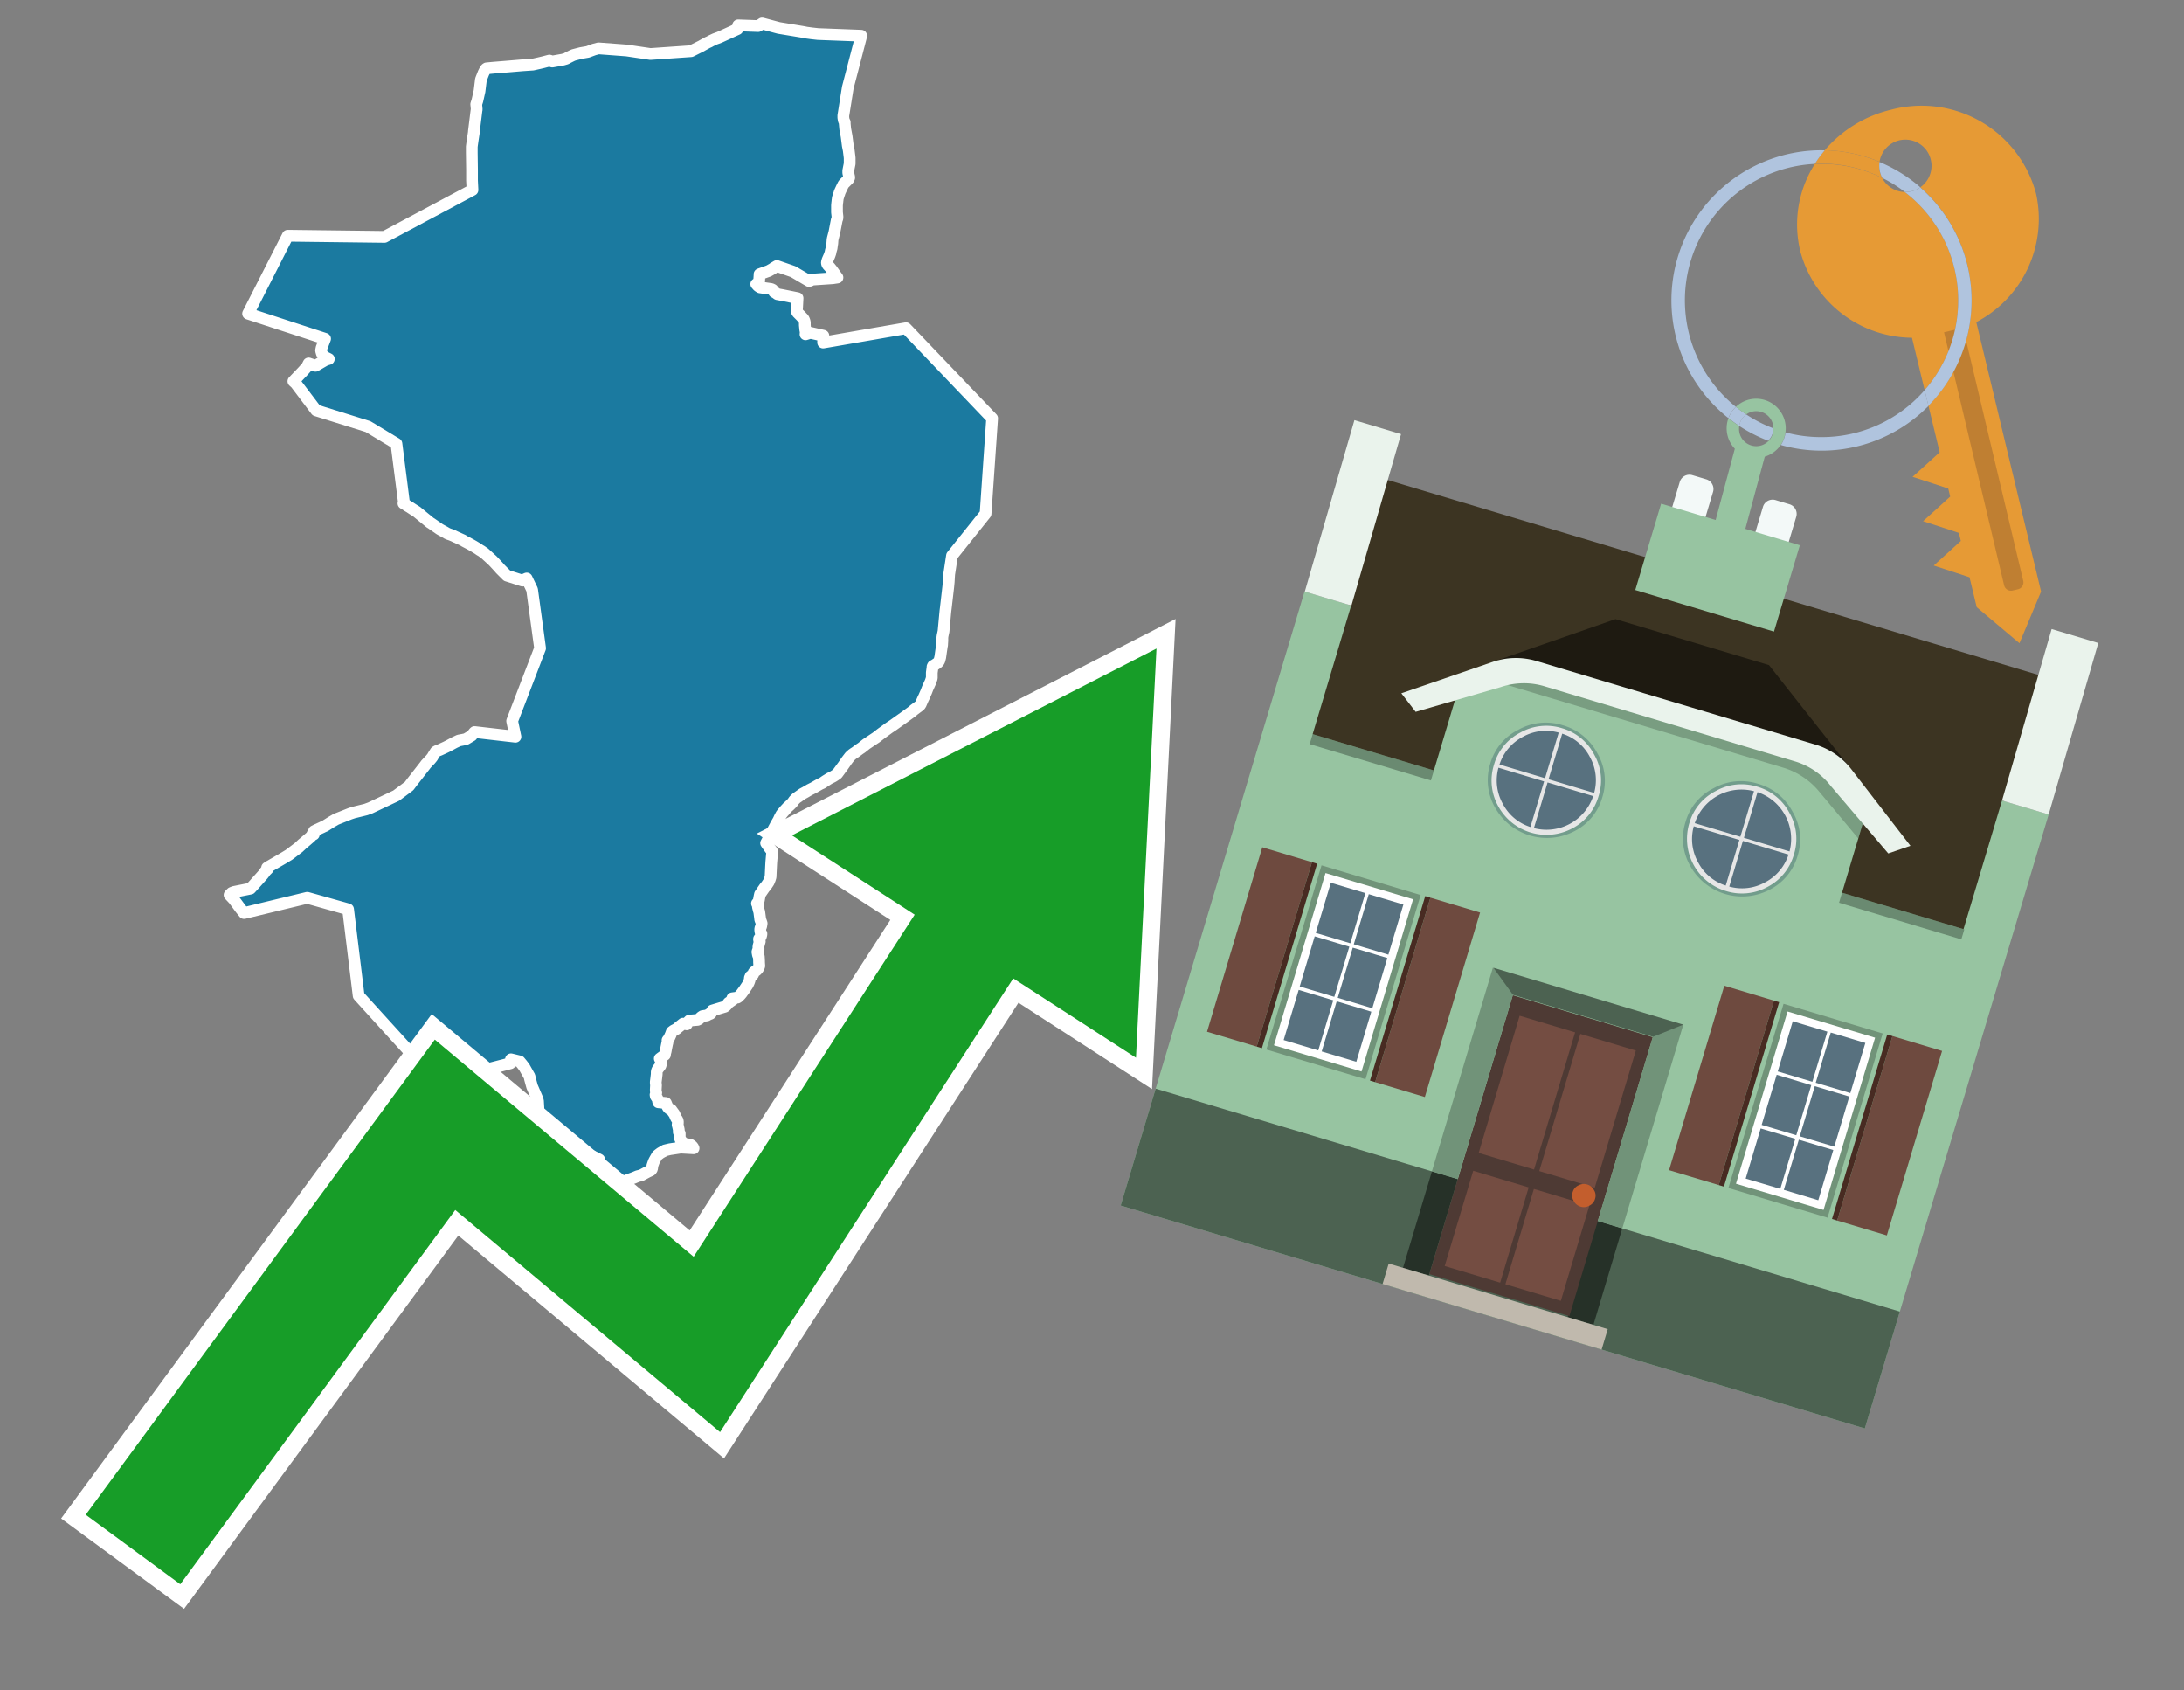 <svg id="Text" xmlns="http://www.w3.org/2000/svg" width="93.05" height="72" viewBox="0 0 93.05 72"><rect x="0" y="0" width="93.05" height="72" fill="#808080" stroke="none"/><polygon points="20.67,2.97 20.69,2.94 20.73,2.91 21.05,2.88 21.55,2.84 22.26,2.78 22.7,2.75 22.97,2.69 23.14,2.65 23.41,2.58 23.53,2.62 23.98,2.54 24.12,2.5 24.19,2.46 24.31,2.4 24.37,2.37 24.44,2.34 24.75,2.26 25.04,2.21 25.31,2.11 25.5,2.06 26.7,2.15 27.71,2.3 29.44,2.18 29.88,1.96 29.93,1.93 30.04,1.87 30.15,1.81 30.22,1.78 30.29,1.74 30.46,1.66 30.65,1.59 31.33,1.28 31.42,1.24 31.45,1.08 32.3,1.11 32.43,1.03 32.47,1 33.18,1.19 34.03,1.33 34.21,1.36 34.36,1.39 34.58,1.42 34.85,1.45 36.69,1.52 36.67,1.62 36.12,3.73 35.95,4.8 35.93,4.92 35.93,4.98 35.93,5.01 35.94,5.07 35.95,5.13 35.99,5.21 35.99,5.27 36.01,5.49 36.07,5.81 36.12,6.2 36.16,6.4 36.19,6.64 36.2,6.73 36.2,6.91 36.2,6.97 36.16,7.17 36.14,7.27 36.14,7.31 36.14,7.36 36.16,7.45 36.17,7.5 36.18,7.54 36.18,7.57 36.16,7.6 36.15,7.63 36.01,7.77 35.96,7.82 35.93,7.86 35.91,7.9 35.87,7.98 35.8,8.13 35.77,8.2 35.76,8.24 35.74,8.29 35.72,8.36 35.71,8.39 35.7,8.42 35.69,8.46 35.69,8.49 35.68,8.54 35.68,8.57 35.67,8.64 35.66,8.75 35.66,9 35.66,9.04 35.68,9.22 35.68,9.28 35.67,9.32 35.65,9.37 35.55,9.89 35.48,10.16 35.47,10.22 35.46,10.36 35.44,10.49 35.43,10.57 35.4,10.67 35.38,10.77 35.37,10.8 35.35,10.86 35.33,10.91 35.26,11.07 35.25,11.1 35.24,11.14 35.23,11.17 35.23,11.2 35.24,11.24 35.26,11.28 35.36,11.39 35.44,11.49 35.52,11.6 35.64,11.77 35.68,11.82 35.48,11.85 34.59,11.91 34.55,11.94 34.47,11.97 33.79,11.57 33.1,11.33 32.95,11.42 32.91,11.45 32.75,11.54 32.36,11.68 32.36,11.72 32.34,12.02 32.29,12.05 32.22,12.1 32.29,12.18 32.33,12.21 32.38,12.24 32.58,12.27 32.86,12.31 32.92,12.34 32.94,12.37 32.98,12.44 33.04,12.47 33.12,12.53 33.34,12.57 33.98,12.7 33.96,13.09 33.95,13.22 33.95,13.27 33.97,13.31 34.1,13.44 34.15,13.49 34.17,13.52 34.21,13.55 34.23,13.58 34.25,13.61 34.27,13.66 34.28,13.69 34.29,13.74 34.29,13.85 34.31,14.05 34.33,14.13 34.32,14.24 34.45,14.2 34.5,14.17 35.08,14.3 35.08,14.36 35.07,14.55 35.07,14.59 38.6,13.98 42.27,17.82 41.99,21.88 40.56,23.67 40.44,24.46 40.42,24.79 40.4,25 40.3,25.87 40.28,26.03 40.2,26.89 40.17,27.03 40.16,27.08 40.15,27.15 40.15,27.24 40.15,27.29 40.14,27.43 40.14,27.47 40.13,27.51 40.1,27.71 40.06,27.99 40.03,28.11 40.02,28.14 39.99,28.19 39.94,28.24 39.81,28.33 39.75,28.36 39.73,28.4 39.73,28.43 39.7,28.65 39.7,28.8 39.7,28.88 39.69,28.91 39.67,28.97 39.65,29.03 39.52,29.32 39.47,29.45 39.44,29.52 39.37,29.68 39.33,29.76 39.26,29.92 39.23,29.99 39.19,30.05 39.11,30.11 38.96,30.22 38.84,30.32 38.62,30.48 38.51,30.56 38.2,30.78 38.06,30.88 37.88,31 37.55,31.24 37.51,31.27 37.33,31.41 36.91,31.69 36.71,31.85 36.62,31.91 36.43,32.05 36.38,32.08 36.31,32.13 36.21,32.22 36.08,32.39 35.92,32.62 35.67,32.96 35.57,33.03 35.49,33.08 35.43,33.11 35.33,33.16 35.17,33.26 35.04,33.35 34.93,33.4 34.65,33.56 34.55,33.61 34.49,33.64 34.42,33.68 34.32,33.74 34.19,33.81 33.92,34 33.83,34.09 33.76,34.19 33.68,34.27 33.65,34.3 33.56,34.38 33.43,34.52 33.41,34.55 33.38,34.58 33.29,34.69 33.22,34.82 33.17,34.93 33.06,35.12 32.64,35.91 32.7,36 32.73,36.03 32.8,36.14 32.86,36.21 32.9,36.27 32.86,36.73 32.85,36.92 32.83,37.35 32.8,37.45 32.75,37.57 32.67,37.69 32.61,37.77 32.58,37.8 32.49,37.93 32.38,38.09 32.36,38.18 32.33,38.35 32.3,38.43 32.25,38.48 32.28,38.53 32.29,38.56 32.29,38.62 32.33,38.78 32.34,38.81 32.35,38.85 32.38,39.08 32.39,39.17 32.42,39.24 32.45,39.33 32.43,39.45 32.41,39.5 32.39,39.56 32.39,39.62 32.4,39.69 32.41,39.73 32.44,39.77 32.44,39.8 32.42,39.88 32.4,39.92 32.36,39.96 32.34,39.99 32.34,40.04 32.35,40.07 32.37,40.1 32.35,40.17 32.34,40.21 32.32,40.28 32.31,40.36 32.32,40.42 32.28,40.51 32.27,40.55 32.29,40.66 32.3,40.69 32.33,40.75 32.34,40.93 32.34,40.99 32.35,41.14 32.33,41.2 32.3,41.25 32.28,41.28 32.24,41.32 32.21,41.35 32.15,41.38 32.11,41.42 32.1,41.45 32.09,41.5 32.07,41.53 31.98,41.58 31.97,41.61 31.95,41.65 31.94,41.74 31.93,41.77 31.92,41.8 31.9,41.85 31.87,41.91 31.85,41.95 31.75,42.1 31.71,42.16 31.62,42.28 31.6,42.31 31.54,42.38 31.46,42.46 31.42,42.49 31.2,42.52 31.22,42.59 31.17,42.62 31.13,42.65 31.04,42.71 31.02,42.74 30.96,42.81 30.93,42.84 30.88,42.88 30.58,42.97 30.48,43 30.35,43.04 30.3,43.12 30.3,43.15 30.27,43.18 30.19,43.21 30.12,43.25 29.93,43.28 29.87,43.32 29.82,43.37 29.78,43.41 29.72,43.44 29.37,43.47 29.33,43.51 29.31,43.54 29.29,43.57 29.26,43.63 29.1,43.6 28.9,43.76 28.82,43.83 28.7,43.89 28.66,43.92 28.62,43.95 28.58,44.06 28.53,44.17 28.5,44.23 28.48,44.26 28.44,44.31 28.44,44.39 28.42,44.47 28.41,44.52 28.38,44.67 28.36,44.78 28.34,44.85 28.33,44.93 28.22,45.01 28.11,45.09 28.15,45.17 28.18,45.26 28.14,45.39 28.04,45.52 28,45.58 27.98,45.66 27.98,45.69 27.98,45.75 27.96,45.92 27.94,46.08 27.94,46.13 27.95,46.22 27.94,46.4 27.94,46.47 27.95,46.51 27.96,46.55 27.95,46.59 27.93,46.63 27.94,46.69 28.02,46.81 28.03,46.85 28.04,46.92 28.05,46.95 28.37,46.98 28.42,47.1 28.44,47.14 28.47,47.19 28.53,47.24 28.6,47.27 28.62,47.3 28.73,47.45 28.8,47.61 28.83,47.66 28.86,47.7 28.88,47.76 28.88,47.84 28.87,47.91 28.89,47.98 28.92,48.12 28.92,48.19 28.92,48.22 28.96,48.28 28.96,48.32 28.96,48.37 28.96,48.41 28.96,48.46 28.99,48.53 29.06,48.64 29.18,48.72 29.41,48.76 29.47,48.8 29.52,48.85 29.55,48.91 29,48.88 28.54,48.95 28.33,49 28.29,49.03 28.21,49.07 28.14,49.11 28.06,49.17 28,49.22 27.93,49.34 27.88,49.43 27.86,49.47 27.82,49.58 27.79,49.67 27.79,49.71 27.78,49.78 27.76,49.82 27.73,49.85 27.6,49.91 27.32,50.06 27.16,50.1 27.02,50.16 26.94,50.19 26.53,50.34 26.36,50.4 26.28,50.44 26.26,50.48 26.18,50.6 26.15,50.64 26.13,50.67 25.91,51 24.96,49.94 24.76,49.64 24.77,49.61 24.82,49.53 25.53,49.39 24.09,48.67 23.4,48.59 23.26,48.56 23.18,48.16 22.96,47.56 22.95,47.52 22.95,47.48 22.95,47.4 22.92,46.89 22.88,46.77 22.67,46.28 22.58,45.95 22.56,45.85 22.34,45.46 22.24,45.33 22.14,45.21 21.77,45.12 21.74,45.29 20.43,45.63 19.46,45.42 19.27,45.72 18.36,45.8 15.28,42.41 14.83,38.73 13.09,38.24 10.4,38.89 10.24,38.69 9.96,38.31 9.81,38.15 9.78,38.12 9.87,38.03 9.97,37.99 10.67,37.85 10.78,37.73 11.2,37.26 11.27,37.17 11.31,37.11 11.37,37.05 11.41,37.01 11.38,36.96 11.51,36.88 12.08,36.55 12.31,36.41 12.72,36.1 12.88,35.95 13,35.85 13.07,35.79 13.22,35.66 13.26,35.62 13.28,35.59 13.32,35.51 13.37,35.54 13.38,35.4 13.5,35.34 13.72,35.24 13.78,35.21 13.85,35.18 14.12,35.01 14.19,34.97 14.31,34.9 14.38,34.87 14.91,34.66 15.06,34.61 15.59,34.48 15.78,34.41 16.88,33.89 17.43,33.48 17.55,33.32 18.12,32.59 18.14,32.56 18.27,32.42 18.33,32.36 18.38,32.3 18.42,32.25 18.46,32.18 18.56,32.02 18.61,31.99 18.74,31.94 19,31.82 19.1,31.77 19.36,31.63 19.55,31.54 19.71,31.51 19.85,31.48 20.1,31.33 20.19,31.21 20.22,31.18 21.96,31.38 21.82,30.71 23.01,27.61 22.67,25.12 22.44,24.64 22.35,24.68 22.26,24.73 21.6,24.52 21.57,24.49 21.32,24.24 21.26,24.17 21.15,24.05 20.99,23.88 20.64,23.56 20.58,23.52 20.51,23.47 20.44,23.43 20.37,23.38 20.19,23.27 20.03,23.18 19.8,23.06 19.72,23.01 19.39,22.86 19.33,22.83 19.21,22.78 19.12,22.75 19.05,22.72 18.93,22.65 18.8,22.58 18.73,22.54 18.37,22.29 18.32,22.26 18.26,22.21 17.82,21.85 17.76,21.8 17.68,21.75 17.57,21.68 17.45,21.6 17.38,21.56 17.26,21.48 17.19,21.44 17.21,21.4 16.89,18.9 15.68,18.17 13.47,17.48 12.6,16.33 12.5,16.24 12.91,15.81 12.99,15.72 13.08,15.62 13.13,15.52 13.15,15.48 13.44,15.58 13.82,15.36 13.87,15.33 14.01,15.29 13.85,15.21 13.81,15.18 13.77,15.14 13.74,15.1 13.72,15.07 13.71,15.04 13.7,15.01 13.69,14.97 13.68,14.94 13.68,14.91 13.69,14.88 13.7,14.82 13.85,14.43 10.57,13.36 12.26,10.04 16.38,10.09 20.13,8.09 20.11,7.69 20.11,7.23 20.1,6.5 20.1,6.47 20.1,6.43 20.1,6.35 20.1,6.32 20.1,6.25 20.11,6.17 20.14,5.96 20.19,5.63 20.19,5.6 20.3,4.71 20.31,4.66 20.29,4.44 20.34,4.28 20.43,3.88 20.49,3.39 20.6,3.11 " fill="#1b7aa0" stroke="#fff" stroke-linejoin="round" stroke-width="0.5"/><polygon points="49.272 27.624 33.741 35.58 38.97 38.959 29.553 53.529 18.525 44.281 3.652 64.518 7.681 67.479 19.396 51.538 30.678 60.999 43.169 41.673 48.398 45.053 49.272 27.624" fill="none" stroke="#fff" stroke-miterlimit="10" stroke-width="1.5"/><polygon points="49.272 27.624 33.741 35.58 38.97 38.959 29.553 53.529 18.525 44.281 3.652 64.518 7.681 67.479 19.396 51.538 30.678 60.999 43.169 41.673 48.398 45.053 49.272 27.624" fill="#179d28"/><path d="M80.19,7.577a1.16,1.16,0,0,1-.094-.251,1.114,1.114,0,0,1-.018-.429A6.367,6.367,0,0,0,77.743,6.4a5.269,5.269,0,0,0-.423.577c.1,0,.192-.007.288-.007A5.794,5.794,0,0,1,80.19,7.577Z" fill="#e69a35"/><path d="M77.608,6.4A6.394,6.394,0,0,0,73.64,17.81a1.26,1.26,0,0,1,.317-.48A5.821,5.821,0,0,1,77.32,6.981a5.269,5.269,0,0,1,.423-.577Z" fill="#b0c4de"/><path d="M84.2,13.72a4.962,4.962,0,0,0,2.545-5.48,5.047,5.047,0,0,0-6.179-3.566A5.322,5.322,0,0,0,77.743,6.4a6.367,6.367,0,0,1,2.335.493,1.114,1.114,0,1,1,1.736,1.084,6.392,6.392,0,0,1,.347,9.3l.479,1.985-.438.4-.716.648.92.3.6.2.082.341-.438.4-.716.648.92.3.605.2.082.341-.438.4-.716.649.92.3.605.2.307,1.274,1.821,1.534.921-2.2Z" fill="#e69a35"/><path d="M81.154,8.179a1.115,1.115,0,0,1-.964-.6,5.794,5.794,0,0,0-2.582-.6c-.1,0-.192,0-.288.007a4.783,4.783,0,0,0-.625,3.685,4.962,4.962,0,0,0,4.765,3.715L82,16.617a5.82,5.82,0,0,0-.846-8.438Z" fill="#e69a35"/><path d="M74.1,18.142a6.386,6.386,0,0,0,1.232.63.73.73,0,0,0,.224-.527h0a5.783,5.783,0,0,1-1.159-.593A.733.733,0,0,0,74.1,18.142Z" fill="#b0c4de"/><path d="M74.4,17.652q-.228-.152-.44-.322a1.26,1.26,0,0,0-.317.48c.148.117.3.228.46.332A.733.733,0,0,1,74.4,17.652Z" fill="#b0c4de"/><path d="M74.824,16.984a1.257,1.257,0,0,0-.867.346c.141.114.288.222.44.322a.731.731,0,0,1,1.159.593h0a.732.732,0,1,1-1.463,0,.7.7,0,0,1,.007-.1c-.158-.1-.312-.215-.46-.332a1.258,1.258,0,0,0,.273,1.3l-.979,3.635,1.275.341.98-3.639a1.266,1.266,0,0,0,.681-.5,1.249,1.249,0,0,0,.2-.538,1.328,1.328,0,0,0,.012-.168A1.262,1.262,0,0,0,74.824,16.984Z" fill="#97c4a1"/><path d="M85.974,25.1l-.226.053a.3.3,0,0,1-.362-.223l-2.56-10.777.81-.193L86.2,24.736A.3.3,0,0,1,85.974,25.1Z" fill="#bf7f32"/><path d="M80.1,7.326a1.16,1.16,0,0,0,.094.251,5.833,5.833,0,0,1,.964.6,1.137,1.137,0,0,0,.287-.031,1.108,1.108,0,0,0,.373-.167A6.371,6.371,0,0,0,80.078,6.9,1.114,1.114,0,0,0,80.1,7.326Z" fill="#b0c4de"/><path d="M77.608,18.618a5.836,5.836,0,0,1-1.534-.2,1.24,1.24,0,0,1-.2.537,6.4,6.4,0,0,0,6.291-1.666L82,16.617A5.807,5.807,0,0,1,77.608,18.618Z" fill="#b0c4de"/><path d="M81.814,7.981a1.108,1.108,0,0,1-.373.167,1.137,1.137,0,0,1-.287.031A5.82,5.82,0,0,1,82,16.617l.161.667a6.392,6.392,0,0,0-.347-9.3Z" fill="#b0c4de"/><polygon points="83.79 39.753 55.78 31.364 58.988 20.404 86.964 28.783 83.79 39.753 83.79 39.753" fill="#3c3422" fill-rule="evenodd"/><polygon points="81.705 53.32 87.284 34.692 85.297 34.097 83.656 39.575 55.926 31.269 57.567 25.791 55.579 25.196 47.746 51.348 79.451 60.844 81.705 53.32" fill="#97c4a1" fill-rule="evenodd"/><rect x="69.522" y="21.148" width="0.444" height="28.983" transform="translate(15.592 92.226) rotate(-73.326)" opacity="0.3"/><polygon points="87.284 34.692 85.297 34.097 87.411 26.793 89.398 27.388 87.284 34.692 87.284 34.692" fill="#eaf3ec" fill-rule="evenodd"/><polygon points="57.578 25.794 55.591 25.199 57.705 17.896 59.692 18.491 57.578 25.794 57.578 25.794" fill="#eaf3ec" fill-rule="evenodd"/><polygon points="79.451 60.844 80.943 55.865 49.238 46.369 47.747 51.348 79.451 60.844 79.451 60.844" fill="#4c6251" fill-rule="evenodd"/><path d="M71.566,20.528l-.522,1.743,1.418.425.523-1.744a.432.432,0,0,0-.289-.536l-.593-.177A.431.431,0,0,0,71.566,20.528Z" fill="#f3f9f8" fill-rule="evenodd"/><path d="M75.111,21.589l-.522,1.743,1.418.425.522-1.743a.43.43,0,0,0-.289-.536l-.593-.178A.43.43,0,0,0,75.111,21.589Z" fill="#f3f9f8" fill-rule="evenodd"/><polygon points="75.368 28.329 68.829 26.37 63.807 28.121 78.733 32.591 75.368 28.329" fill="#1e1a11"/><polygon points="78.248 32.422 64.442 28.287 62.236 28.998 60.064 36.247 77.453 41.455 79.651 34.116 78.248 32.422" fill="#97c4a1"/><path d="M77.74,32.516S65.088,28.725,65,28.7l-.938.43,11.892,3.562a3.175,3.175,0,0,1,1.532,1l1.685,2.02.327-1.09Z" fill-rule="evenodd" opacity="0.2"/><path d="M77.35,31.716,65.458,28.154a3.041,3.041,0,0,0-1.854.037l-3.9,1.339.611.79,3.626-1.054a3.045,3.045,0,0,1,1.855-.037l10.673,3.2A3.028,3.028,0,0,1,78,33.477l2.45,2.874.945-.325-2.518-3.26A3.036,3.036,0,0,0,77.35,31.716Z" fill="#eaf3ec"/><polygon points="76.683 23.223 70.773 21.453 69.671 25.132 75.581 26.902 76.683 23.223 76.683 23.223" fill="#97c4a1" fill-rule="evenodd"/><g id="Symbol_9_0_Layer2_0_MEMBER_8_MEMBER_21_MEMBER_0_FILL" data-name="Symbol 9 0 Layer2 0 MEMBER 8 MEMBER 21 MEMBER 0 FILL"><path d="M66.584,30.892a2.39,2.39,0,0,0-1.891.189,2.317,2.317,0,0,0-1.2,1.448A2.345,2.345,0,0,0,63.7,34.4a2.528,2.528,0,0,0,3.367,1.008,2.339,2.339,0,0,0,1.2-1.447,2.313,2.313,0,0,0-.208-1.87A2.394,2.394,0,0,0,66.584,30.892Z" fill="#729d8c"/></g><g id="Symbol_9_0_Layer2_0_MEMBER_8_MEMBER_21_MEMBER_1_FILL" data-name="Symbol 9 0 Layer2 0 MEMBER 8 MEMBER 21 MEMBER 1 FILL"><path d="M66.547,31.016a2.241,2.241,0,0,0-1.769.185,2.213,2.213,0,0,0-1.127,1.376,2.239,2.239,0,0,0,.185,1.768,2.341,2.341,0,0,0,3.145.942,2.234,2.234,0,0,0,1.126-1.376,2.207,2.207,0,0,0-.185-1.768A2.237,2.237,0,0,0,66.547,31.016Z" fill="#e6e6e6"/></g><g id="Symbol_9_0_Layer2_0_MEMBER_8_MEMBER_21_MEMBER_2_MEMBER_0_FILL" data-name="Symbol 9 0 Layer2 0 MEMBER 8 MEMBER 21 MEMBER 2 MEMBER 0 FILL"><path d="M65.787,33.284,63.843,32.7a2.036,2.036,0,0,0,.186,1.539,2.015,2.015,0,0,0,1.175.986Z" fill="#58717f"/></g><g id="Symbol_9_0_Layer2_0_MEMBER_8_MEMBER_21_MEMBER_2_MEMBER_1_FILL" data-name="Symbol 9 0 Layer2 0 MEMBER 8 MEMBER 21 MEMBER 2 MEMBER 1 FILL"><path d="M65.827,33.148l.582-1.944a2.01,2.01,0,0,0-1.523.178,2.037,2.037,0,0,0-1,1.183Z" fill="#58717f"/></g><g id="Symbol_9_0_Layer2_0_MEMBER_8_MEMBER_21_MEMBER_2_MEMBER_2_FILL" data-name="Symbol 9 0 Layer2 0 MEMBER 8 MEMBER 21 MEMBER 2 MEMBER 2 FILL"><path d="M67.878,33.91l-1.943-.582-.582,1.944a2.1,2.1,0,0,0,2.525-1.362Z" fill="#58717f"/></g><g id="Symbol_9_0_Layer2_0_MEMBER_8_MEMBER_21_MEMBER_2_MEMBER_3_FILL" data-name="Symbol 9 0 Layer2 0 MEMBER 8 MEMBER 21 MEMBER 2 MEMBER 3 FILL"><path d="M66.558,31.249l-.582,1.943,1.943.582a2.031,2.031,0,0,0-.186-1.539A2.009,2.009,0,0,0,66.558,31.249Z" fill="#58717f"/></g><g id="Symbol_9_0_Layer2_0_MEMBER_8_MEMBER_21_MEMBER_0_FILL-2" data-name="Symbol 9 0 Layer2 0 MEMBER 8 MEMBER 21 MEMBER 0 FILL"><path d="M74.9,33.384a2.4,2.4,0,0,0-1.891.189,2.316,2.316,0,0,0-1.2,1.448,2.341,2.341,0,0,0,.209,1.87A2.527,2.527,0,0,0,75.387,37.9a2.345,2.345,0,0,0,1.2-1.447,2.314,2.314,0,0,0-.209-1.87A2.389,2.389,0,0,0,74.9,33.384Z" fill="#729d8c"/></g><g id="Symbol_9_0_Layer2_0_MEMBER_8_MEMBER_21_MEMBER_1_FILL-2" data-name="Symbol 9 0 Layer2 0 MEMBER 8 MEMBER 21 MEMBER 1 FILL"><path d="M74.867,33.508a2.239,2.239,0,0,0-1.768.185,2.21,2.21,0,0,0-1.127,1.376,2.316,2.316,0,0,0,1.564,2.883,2.261,2.261,0,0,0,1.765-.173A2.237,2.237,0,0,0,76.428,36.4a2.209,2.209,0,0,0-.185-1.769A2.239,2.239,0,0,0,74.867,33.508Z" fill="#e6e6e6"/></g><g id="Symbol_9_0_Layer2_0_MEMBER_8_MEMBER_21_MEMBER_2_MEMBER_0_FILL-2" data-name="Symbol 9 0 Layer2 0 MEMBER 8 MEMBER 21 MEMBER 2 MEMBER 0 FILL"><path d="M74.107,35.776l-1.943-.582a2.031,2.031,0,0,0,.186,1.539,2.009,2.009,0,0,0,1.175.986Z" fill="#58717f"/></g><g id="Symbol_9_0_Layer2_0_MEMBER_8_MEMBER_21_MEMBER_2_MEMBER_1_FILL-2" data-name="Symbol 9 0 Layer2 0 MEMBER 8 MEMBER 21 MEMBER 2 MEMBER 1 FILL"><path d="M74.148,35.64,74.73,33.7a2.1,2.1,0,0,0-2.525,1.362Z" fill="#58717f"/></g><g id="Symbol_9_0_Layer2_0_MEMBER_8_MEMBER_21_MEMBER_2_MEMBER_2_FILL-2" data-name="Symbol 9 0 Layer2 0 MEMBER 8 MEMBER 21 MEMBER 2 MEMBER 2 FILL"><path d="M76.2,36.4l-1.943-.582-.582,1.944a2.015,2.015,0,0,0,1.523-.178A2.036,2.036,0,0,0,76.2,36.4Z" fill="#58717f"/></g><g id="Symbol_9_0_Layer2_0_MEMBER_8_MEMBER_21_MEMBER_2_MEMBER_3_FILL-2" data-name="Symbol 9 0 Layer2 0 MEMBER 8 MEMBER 21 MEMBER 2 MEMBER 3 FILL"><path d="M74.879,33.741,74.3,35.684l1.943.582a2.1,2.1,0,0,0-1.361-2.525Z" fill="#58717f"/></g><polygon points="51.426 43.946 53.542 44.58 55.896 36.723 53.78 36.089 51.426 43.946 51.426 43.946" fill="#6e4a3f" fill-rule="evenodd"/><polygon points="53.542 44.58 53.764 44.647 56.117 36.789 55.896 36.723 53.542 44.58 53.542 44.58" fill="#482b22" fill-rule="evenodd"/><polygon points="60.706 46.726 58.59 46.092 60.943 38.235 63.059 38.868 60.706 46.726 60.706 46.726" fill="#6e4a3f" fill-rule="evenodd"/><polygon points="58.59 46.092 58.368 46.026 60.722 38.168 60.943 38.235 58.59 46.092 58.59 46.092" fill="#482b22" fill-rule="evenodd"/><rect x="53.146" y="39.209" width="8.19" height="4.408" transform="translate(1.145 84.365) rotate(-73.326)" fill="#719379"/><polygon points="60.205 38.304 56.474 37.187 54.277 44.522 58.008 45.639 60.205 38.304 60.205 38.304" fill="#fff" fill-rule="evenodd"/><path d="M59.792,38.527l-.64,2.136-1.474-.442.639-2.135,1.475.441Zm-1.621-.485-.64,2.136-1.474-.442L56.7,37.6l1.474.442Zm-2.158,1.84,1.475.441-.64,2.136-1.474-.441.639-2.136Zm-.683,2.282,1.474.441-.639,2.136L54.69,44.3l.64-2.135Zm.981,2.621.639-2.136,1.475.442-.64,2.135-1.474-.441Zm2.158-1.84L56.994,42.5l.64-2.136,1.474.442-.639,2.136Z" fill="#58717f" fill-rule="evenodd"/><polygon points="80.39 52.621 78.274 51.988 80.628 44.13 82.743 44.764 80.39 52.621 80.39 52.621" fill="#6e4a3f" fill-rule="evenodd"/><polygon points="78.274 51.988 78.053 51.921 80.406 44.064 80.628 44.13 78.274 51.988 78.274 51.988" fill="#482b22" fill-rule="evenodd"/><polygon points="71.111 49.842 73.227 50.476 75.58 42.619 73.464 41.985 71.111 49.842 71.111 49.842" fill="#6e4a3f" fill-rule="evenodd"/><polygon points="73.227 50.476 73.448 50.542 75.802 42.685 75.58 42.619 73.227 50.476 73.227 50.476" fill="#482b22" fill-rule="evenodd"/><rect x="72.83" y="45.105" width="8.19" height="4.408" transform="translate(9.534 107.426) rotate(-73.326)" fill="#719379"/><polygon points="76.159 43.083 79.889 44.2 77.692 51.535 73.962 50.418 76.159 43.083 76.159 43.083" fill="#fff" fill-rule="evenodd"/><path d="M76.381,43.5l1.475.442-.64,2.135-1.475-.441.64-2.136ZM78,43.981l1.474.442-.64,2.136-1.474-.442L78,43.981Zm.791,2.724-.64,2.135L76.679,48.4l.64-2.136,1.474.442Zm-.684,2.282-.639,2.135L76,50.68l.64-2.135,1.474.442Zm-2.26,1.65L74.375,50.2l.639-2.135,1.475.441-.64,2.136Zm-.791-2.724.64-2.135,1.474.441-.639,2.136-1.475-.442Z" fill="#58717f" fill-rule="evenodd"/><polygon points="67.888 56.431 69.118 52.323 68.019 51.994 66.789 56.102 67.888 56.431 67.888 56.431" fill="#263128" fill-rule="evenodd"/><polygon points="60.877 54.331 62.108 50.223 61.007 49.894 59.776 54.002 60.877 54.331 60.877 54.331" fill="#263128" fill-rule="evenodd"/><g id="Symbol_9_0_Layer2_0_MEMBER_8_MEMBER_12_MEMBER_0_FILL" data-name="Symbol 9 0 Layer2 0 MEMBER 8 MEMBER 12 MEMBER 0 FILL"><path d="M70.418,44.178l-5.965-1.786L60.9,54.27l5.964,1.786Z" fill="#4e3a34"/></g><g id="Symbol_9_0_Layer2_0_MEMBER_8_MEMBER_12_MEMBER_1_MEMBER_0_FILL" data-name="Symbol 9 0 Layer2 0 MEMBER 8 MEMBER 12 MEMBER 1 MEMBER 0 FILL"><path d="M65.358,49.815l1.75-5.843-2.363-.708L63,49.107Z" fill="#744d42"/></g><g id="Symbol_9_0_Layer2_0_MEMBER_8_MEMBER_12_MEMBER_1_MEMBER_1_FILL" data-name="Symbol 9 0 Layer2 0 MEMBER 8 MEMBER 12 MEMBER 1 MEMBER 1 FILL"><path d="M67.331,44.039l-1.75,5.842,2.364.708,1.75-5.842Z" fill="#744d42"/></g><g id="Symbol_9_0_Layer2_0_MEMBER_8_MEMBER_12_MEMBER_2_MEMBER_0_FILL" data-name="Symbol 9 0 Layer2 0 MEMBER 8 MEMBER 12 MEMBER 2 MEMBER 0 FILL"><path d="M63.915,54.633l1.215-4.058-2.363-.707-1.215,4.057Z" fill="#744d42"/></g><g id="Symbol_9_0_Layer2_0_MEMBER_8_MEMBER_12_MEMBER_2_MEMBER_1_FILL" data-name="Symbol 9 0 Layer2 0 MEMBER 8 MEMBER 12 MEMBER 2 MEMBER 1 FILL"><path d="M66.5,55.407l1.215-4.057-2.363-.708L64.138,54.7Z" fill="#744d42"/></g><g id="Symbol_9_0_Layer2_0_MEMBER_8_MEMBER_13_FILL" data-name="Symbol 9 0 Layer2 0 MEMBER 8 MEMBER 13 FILL"><path d="M67.959,51.058a.439.439,0,0,0-.045-.367.487.487,0,0,0-.669-.2.445.445,0,0,0-.239.282.457.457,0,0,0,.041.378.481.481,0,0,0,.293.242.459.459,0,0,0,.377-.042A.453.453,0,0,0,67.959,51.058Z" fill="#c35e2d"/></g><g id="Symbol_9_0_Layer2_0_MEMBER_8_MEMBER_14_FILL" data-name="Symbol 9 0 Layer2 0 MEMBER 8 MEMBER 14 FILL"><path d="M64.557,42.047l-.951-.833-2.6,8.68,1.1.329Z" fill="#719379"/></g><g id="Symbol_9_0_Layer2_0_MEMBER_8_MEMBER_15_FILL" data-name="Symbol 9 0 Layer2 0 MEMBER 8 MEMBER 15 FILL"><path d="M71.718,43.643l-1.2.19L68.072,52.01l1.046.313Z" fill="#719379"/></g><g id="Symbol_9_0_Layer2_0_MEMBER_8_MEMBER_16_FILL" data-name="Symbol 9 0 Layer2 0 MEMBER 8 MEMBER 16 FILL"><path d="M63.627,41.22l.836,1.156,5.961,1.786,1.294-.519Z" fill="#4c6251"/></g><polygon points="58.905 54.69 59.166 53.819 68.498 56.614 68.237 57.485 58.905 54.69 58.905 54.69" fill="#c0b9ad" fill-rule="evenodd"/></svg>